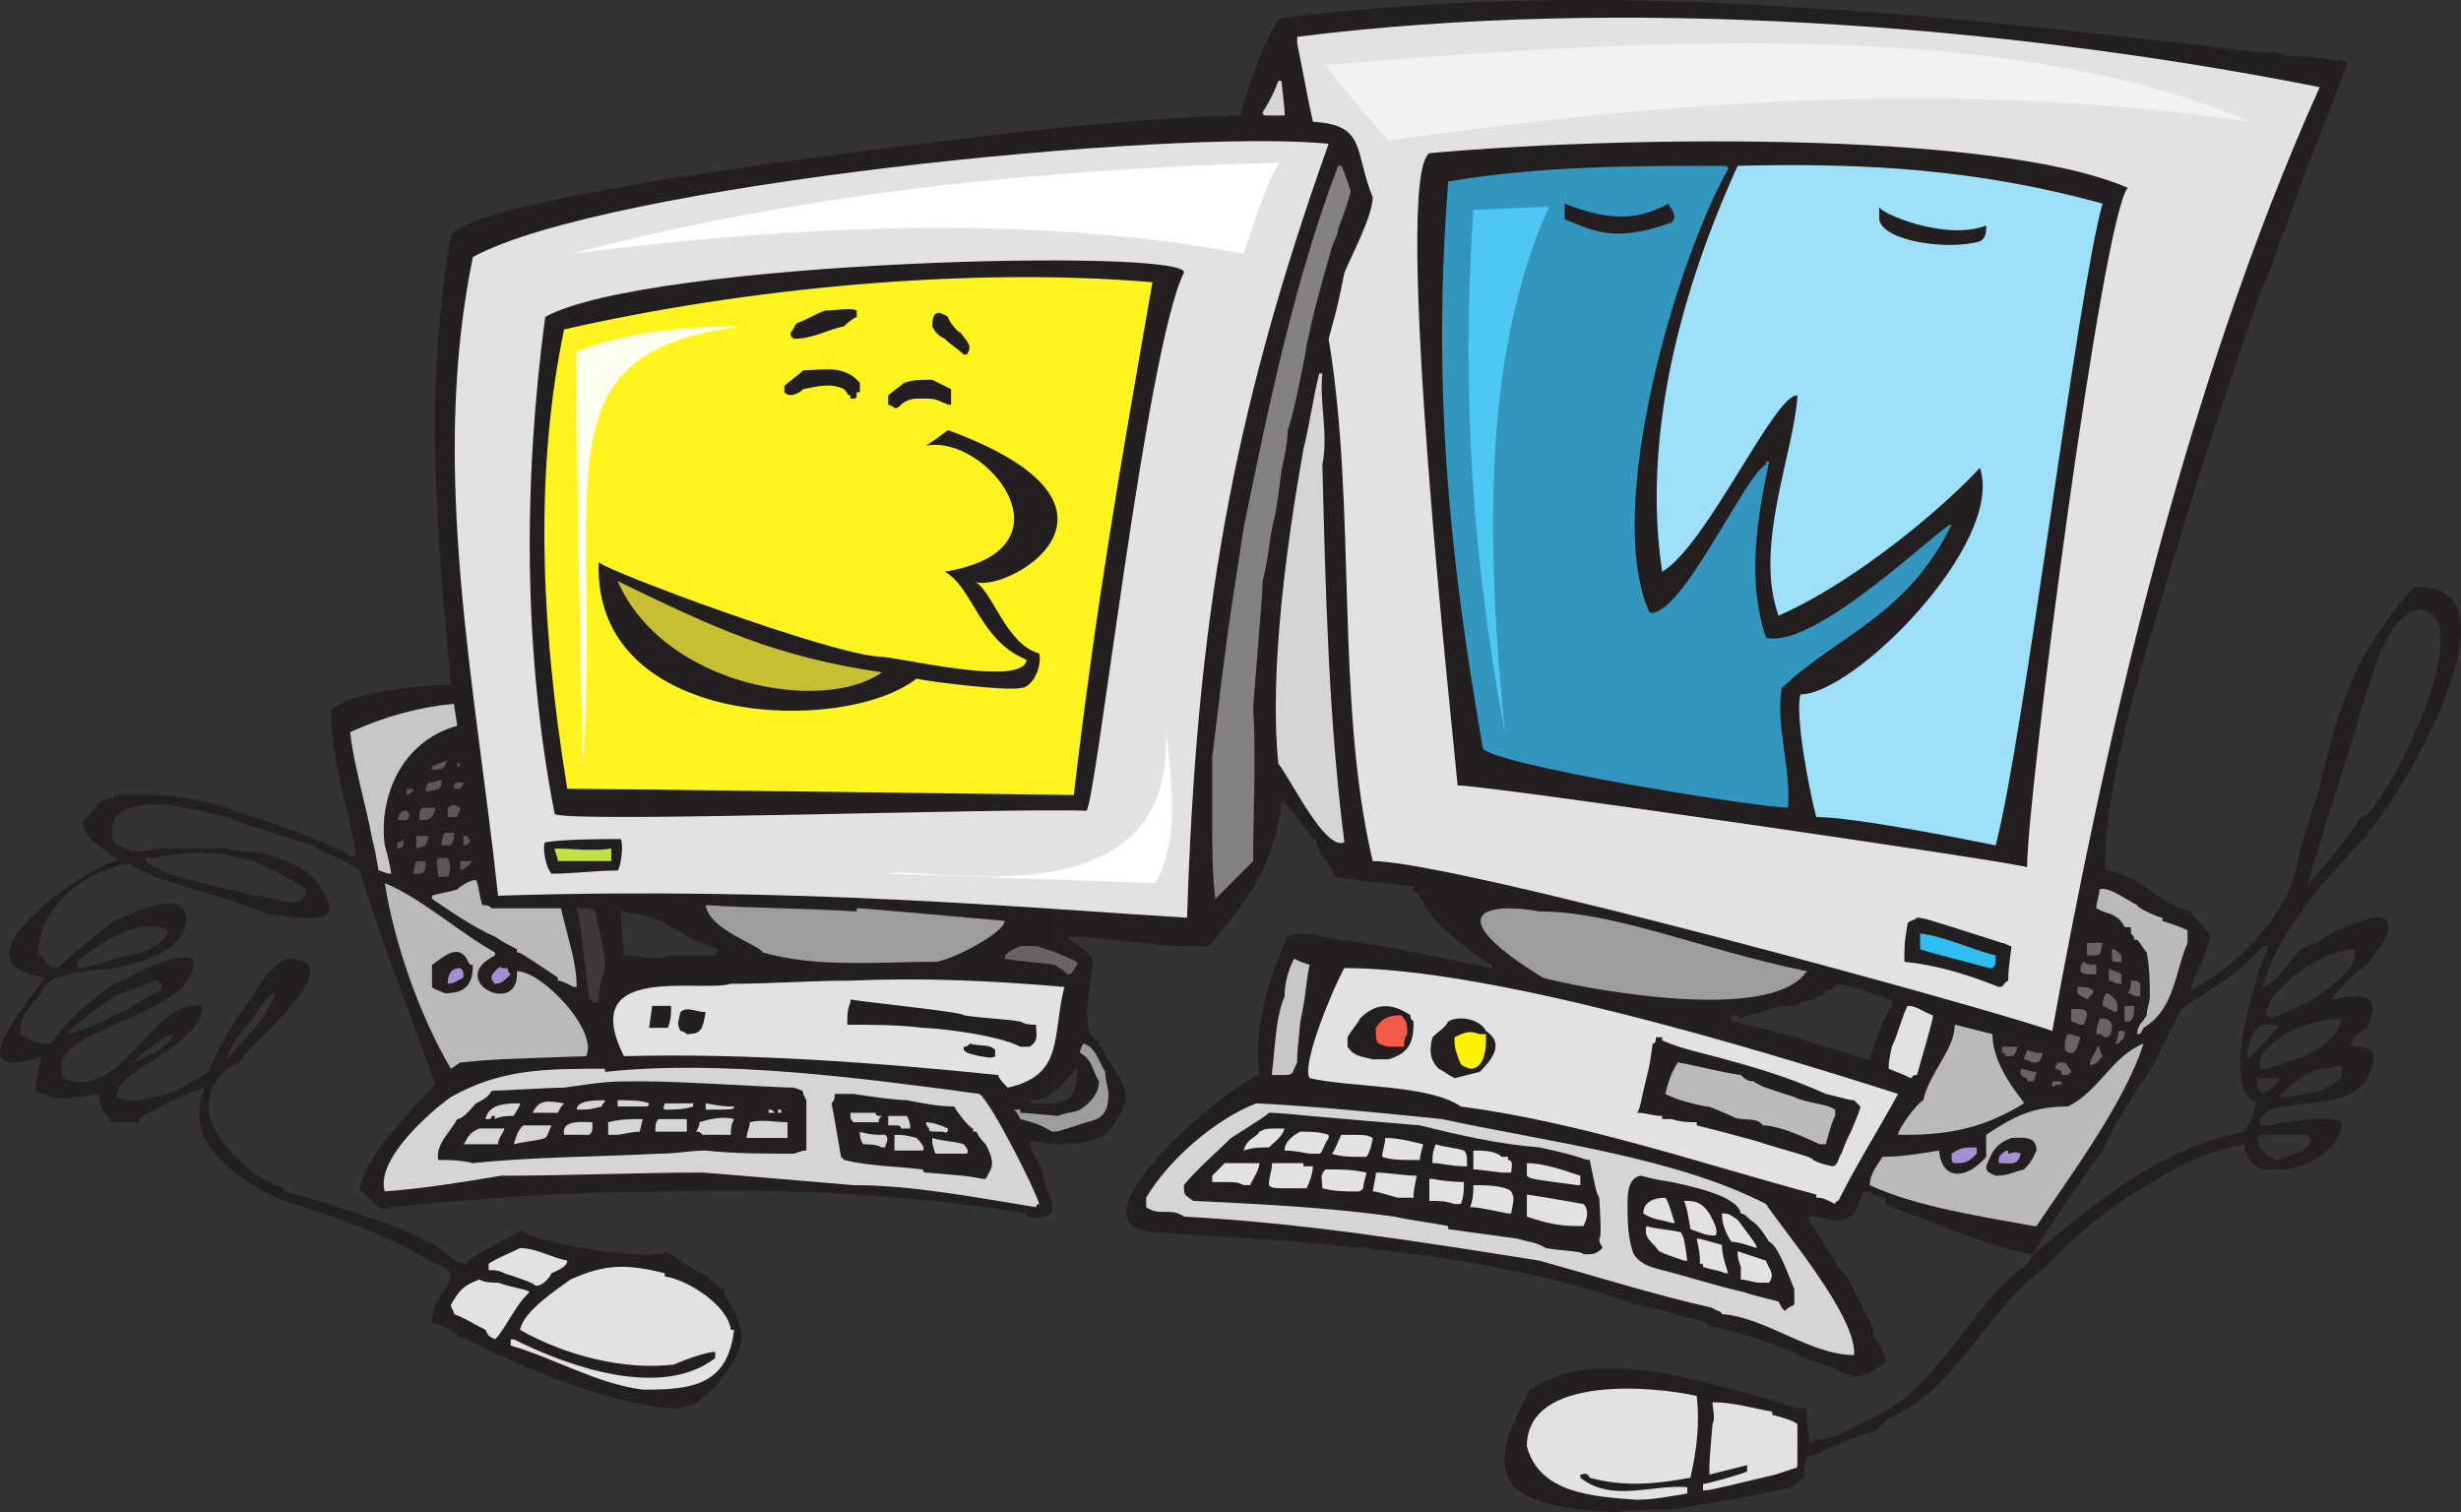 <svg xmlns="http://www.w3.org/2000/svg" width="586.662" height="360.527"><rect width="100%" height="100%" fill="#333333" stroke="none"/><path fill="#231f20" fill-rule="evenodd" d="M565.728 218.777v9c6-6.75 3.75-9.75 0-9m0-26.25v4.5c9-11.25 36-58.5 9.75-57-3.75 3.75-6.75 8.25-9.75 12.75v7.5c2.25-6.75 5.25-13.5 10.5-15 14.25 0-2.25 36.75-10.5 47.25m0-32.25v-7.5c-6.75 10.5-9.75 21.75-13.5 37.5-1.5 3-2.25 8.25-3.75 11.25-.75 4.5-1.5 8.25-3.75 12.75v9c5.25-9 13.5-18 19.5-24 0-.75.75-1.5 1.5-2.25v-4.5c-.75 1.5-2.25 2.25-3 2.25-.75 2.25-12 15.75-12.75 16.5 3.75-13.5 8.25-26.25 12-39 .75-3 2.25-7.5 3.75-12"/><path fill="#231f20" fill-rule="evenodd" d="M565.728 227.777v-9c-3.75.75-9.75 3-13.5 6-3.75.75-5.25 3-7.5 6v3.75c4.5-4.5 12-8.25 16.5-8.25 2.25 4.5-9.75 12.75-16.5 15v5.25c3.75-2.25 9.75-3.75 13.5-3.75-.75 5.25-7.5 9-13.5 10.5v6.75c2.25-2.25 6.75-5.25 9-5.25 1.5 0 3-.75 4.5-.75v3c-5.25 3.75-8.25 3.75-13.5 4.5v2.25c7.5-1.5 21 0 21-12.75-.75-1.5-3.75-1.5-5.25-1.5 0-2.25 1.5-3 3.75-4.5 3.75-8.25-.75-8.25-8.25-6.75.75-2.25 6.75-7.5 9-9 0-.75.75-.75.75-1.5m-21 48v3c6-.75 13.5-5.25 13.5-11.25-2.25-1.5-8.25-.75-13.5 0v3h5.25c3 2.25-2.25 4.5-5.25 5.25m0-262.5v41.25c6-17.25 12-31.5 15-39.75-5.25-.75-9.75-1.5-15-1.5m0 41.25v-41.25c-1.5-.75-3-.75-3.75-.75v52.5c1.5-3.75 2.25-7.5 3.75-10.5m0 168.75v-9c-1.5 2.25-2.25 3.75-3.75 6v10.5c.75-2.25 2.25-5.25 3.75-7.5m0 11.25v-3.75c-1.5 1.5-2.25 3-3.75 3.75v4.5c.75-1.5 2.25-3 3.75-4.5m0 12v-5.25c-1.5.75-3 1.5-3.75 1.5v1.5h2.25c0 .75-1.5 1.5-2.25 3v2.25c.75-.75 2.25-2.25 3.75-3m0 13.5v-6.75c-1.5.75-3 .75-3.75 1.5v2.25h2.25c0 .75-1.5 2.25-2.25 3v4.5c.75 0 2.25-.75 3.75-.75v-2.25h-1.5l1.5-1.5m0 10.5v-3c-1.5 0-3 .75-3.75.75v2.25h3.75m0 8.25v-3c-.75.75-1.5.75-2.25.75-.75-.75-1.5-.75-1.5-.75v3h3.75m-3.75-213.75v-52.5h-1.5v55.5c.75-.75.75-2.25 1.5-3m0 160.5v-5.25l-1.5 1.5v3.75h1.5m0 5.25v-5.25c-.75.75-.75 2.25-1.5 3v6c.75-1.5.75-2.25 1.5-3.75m0 8.25v-4.5c-.75 0-.75.75-1.5.75v9h1.5v-1.5c0-.75-.75-.75-.75-.75 0-.75 0-1.5.75-3m0 10.5v-2.25l-1.5 1.5v2.25l1.5-1.5m0 7.5v-2.25h-1.5v2.25h1.5m0 7.5v-4.5c-.75 0-.75 0-1.5.75v5.25l1.5-1.5m0 6v-2.25h-1.5v2.25h1.5m0 8.25v-3l-1.5-1.5v4.5h1.5m-1.5-210.75v-55.5c-9-.75-18-2.25-26.25-3v140.25c7.5-26.25 17.25-56.25 26.25-81.75m0 157.5v-3.75c-4.5 6-11.25 11.25-17.25 14.25.75-4.5 4.5-8.25 4.5-13.5 0 0-4.5-4.5-4.5-5.25-3-.75-6-2.25-9-4.5v41.25l6.75-13.5c5.25-3.75 11.25-6.75 15.75-11.25l3.75-3.75"/><path fill="#231f20" fill-rule="evenodd" d="M539.478 234.527v-6c-3 9-9.75 30.75-1.5 34.5-.75 2.25-1.5 4.5-3 6.75-7.5 1.5-15 4.5-21.75 8.25v3.75a60.94 60.94 0 0 1 21.75-9c0 3 2.25 5.25 4.5 6v-4.5c-.75 0-.75-1.5-1.5-3 .75-.75 1.5-.75 1.5-.75v-2.25h-.75c0-.75 0-2.25.75-2.25v-5.25c-1.5-.75-1.5-3-1.5-3.75h1.5v-2.25h-.75c0-1.5 0-3 .75-3.75v-2.25l-3.75 3.75c0-3 .75-6 3-8.25h.75v-9.75m-26.25-84.75V9.527c-27-3-54-6-81-7.5v236.25c.75-.75 1.5-.75 3-1.5v-.75h1.5c.75-2.25 3.75-.75 5.25-.75 8.25 3 8.25 3 9 3v1.5c-2.25 3.75-2.25 3.75-5.25 12.75h-.75c-6.75-2.25-9.75-3-12.75-3.75v41.25h.75c4.5.75 5.25 2.25 9-.75.75-1.5 1.5-3 2.25-5.25h1.5c.75.75 2.25 1.5 3.75 1.5v1.5c1.5.75 3.75 1.5 5.25 2.25 9 3 20.25 8.25 30 9.75-.75 1.5-1.5 2.25-2.25 3-8.25 5.25-17.25 21-25.5 28.5-4.5 5.25-11.25 7.5-16.5 10.5-3 1.5-5.25 2.25-8.25 2.25v3.75c4.5-2.25 9.75-4.5 15-6l3-3c15.75-6 24-27 37.5-36 6.75-7.5 15.75-15 25.5-20.25v-3.75c-10.5 6-19.5 13.5-28.5 21 0-1.5 14.25-21.75 16.5-24.75 3-6.75 7.5-13.5 12-20.25v-41.25c-3.75-3-8.25-5.25-11.25-5.25-.75-12 3.75-33 11.25-57.75"/><path fill="#231f20" fill-rule="evenodd" d="M432.228 292.277v32.25c2.25.75 5.25 1.5 7.5 3 .75 0 .75 0 1.5.75 3 0 6-1.5 8.25-3.75 0-1.5-1.5-3.75-2.25-5.25-.75-.75-.75-2.25-.75-3-3-4.5-4.5-10.5-8.25-14.25-3.75-6-5.25-8.25-6-9.75m0-54V2.027c-42-3-84-3-126.75 2.25-3 1.5-9 19.5-9.75 23.25-4.5 0-22.5.75-44.25 3v229.5c3-2.25 4.5-5.25 5.25-5.25 0 6.75-1.5 7.5-5.25 8.25v9.75c3.75 0 7.5 0 12-2.25 9.75-11.25 2.25-12.75-.75-21h-.75v-1.5c-5.25-.75-1.5-15-1.5-18.75-.75-3-5.25-4.5-6-6 9.75 0 23.25 3 33.75 2.25 9-10.5 15.75-19.5 17.25-34.5h.75v.75h.75c0 .75.75.75.75 1.5h.75c0 .75 0 .75 4.5 6.75h.75c0 3 3.75 6 4.5 9 9.75 1.5 12.75 1.5 18.75 2.25v1.5h.75l1.5 2.25c.75 3.75 12 12.75 16.5 15v.75c-12-2.25-24-5.25-36.75-6.75-3-.75-9-2.25-12-.75-4.5 9.75-8.25 21.75-6.75 33-5.25.75-47.25 35.25-25.5 37.5 37.5 2.25 79.5 4.5 115.5 17.25 3.75.75 7.5 1.5 11.25 3 1.5 0 5.25.75 6 2.25 6 .75 12 3 18 5.25 2.25.75 4.5 2.25 6.75 3v-32.25c-.75-.75-.75-1.5-1.5-2.25h1.5v-41.25c-1.5-.75-3.75-1.5-6.75-2.25 0 0-11.25-3-12.75-3v-1.5c.75 0 1.5 0 2.25.75.75-.75 6-1.5 6.75-2.25 2.25-.75 3.75-.75 6-.75 1.5-.75 3-1.5 4.5-1.5m0 108.75v-3.75c0 .75-.75.75-.75.75-.75-4.5-.75-6-.75-6v-2.25h-2.25c-9-3-18-5.25-27-7.5-12.75-2.25-24.75-4.5-36.75 3-12 21.75-6.75 27.75 20.25 29.25 4.5-.75 9.75-.75 14.25-.75 9-1.5 18.75-3 27.75-5.25 2.25-1.5 2.25-1.5 3-2.25 0-3 .75-3.75.75-5.25h1.5"/><path fill="#231f20" fill-rule="evenodd" d="M251.478 260.027v-229.5c-27.75 3-63 7.5-91.5 12v178.5c3 1.5 6 3.75 11.25 5.25 0 .75-.75.75-.75 1.5h-10.5v56.25c28.5-.75 57 .75 84.75 5.25v.75c10.5 1.5 4.5-5.25 3.75-10.5-.75-3-3-5.25-3-7.5 2.25 0 3.75.75 6 .75v-9.75h-6v-.75c2.25 0 4.5-.75 6-2.25m-91.5 39v36.75h1.5c5.25-.75 5.25-2.25 9-5.25 7.5-9 8.25-12.75 2.25-21.75v-1.5c-1.5 0-3-2.25-3.75-2.25v-.75c-1.5 0-6.75-3.75-9-5.25m0-78v-178.5c-27 4.5-48.75 9-52.5 13.5-6.75 38.25-3 72.75 0 107.25-6 0-24 1.5-28.5 6 0 12 3.75 22.5 6 34.5-1.5.75-2.25 0-3-.75-3-1.5-12-5.25-21.75-8.25v2.25c7.5 2.25 13.5 4.5 15 4.5v.75c3.75 1.5 7.5 3 10.5 5.25 5.25 17.25 12 33.75 18 51-6 6.75-17.25 17.25-18 25.5.75 0 1.5.75 1.5.75s0 .75.75.75c1.5 1.5 3 3.75 5.25 2.25 21.75-2.25 44.25-3.75 66.75-3.75v-56.25c-3 .75-3.75.75-3.75.75-6-.75-6-.75-7.5-.75-.75-9-.75-9-.75-10.5 5.25.75 9 1.5 12 3.75"/><path fill="#231f20" fill-rule="evenodd" d="M159.978 335.777v-36.75c-.75 0-.75 0-.75-.75-4.5 3-36.75-3-34.5-5.25-.75.75-13.5 6.75-13.5 8.25-3.75 0-6.75-5.25-9.75-5.25-1.5-2.25-27-10.5-33.75-12v-.75c-2.25-.75-5.25-2.25-7.5-3.75v3c3.75 2.25 7.5 3.75 7.5 3.75 9.75 3 25.5 8.25 34.5 14.25 11.25 3.75.75 6 .75 15 2.25 0 5.25 2.25 6 2.25v.75c3 .75 5.25 2.25 8.25 3.75 13.5 6 27.75 12 42.75 13.5m-99.75-90v3.75c6.75-6.75 21.75-21 8.25-21-3 1.5-6 4.5-8.25 9v5.25c2.25-3.75 4.5-6 5.25-6 0 1.5-2.25 5.25-5.25 9m0-32.25v3c2.25.75 3.75 1.5 3.75 1.5 3 0 18.75 3.75 13.5-4.5-2.25-6-9-9-17.25-10.5v2.25c3.75 1.5 8.25 3.75 12.75 6.75 0 3-2.25 3-4.5 3-3-.75-6-1.5-8.25-1.5m0-16.5v-2.25c-2.25-.75-4.5-1.5-6-2.25v2.25c1.5.75 3.75 1.5 6 2.25m0 8.25v-2.25c-2.25 0-4.5 0-6-.75v1.5c1.5.75 3.75.75 6 1.5m0 11.25v-3c-2.25-.75-4.5-1.5-6-1.5v2.25c2.25.75 3.75 1.5 6 2.25m0 26.25v-5.25c-2.25 3-4.5 6-6 9v5.25c0-1.5 3-5.25 6-9m0 6.75v-3.75c-3 3-5.25 6-6 6.75v2.25c.75 0 1.5-1.5 3-1.5 0-.75 1.5-2.25 3-3.75m0 33v-3c-2.25-2.25-4.5-3.75-6-6v4.5c1.5 1.5 3.75 3 6 4.5m-6-87.75v-2.25c-6-1.5-12-3-17.25-3v2.25c4.5 0 11.25 1.5 17.25 3m0 9v-1.5h-17.25v2.25c6-1.5 12-1.5 17.25-.75m0 10.5v-2.25c-5.25-1.5-10.5-2.25-15.75-4.5 0 0-.75-.75-1.5-.75v2.25c4.5 1.5 11.25 3.75 17.25 5.25m0 37.5v-5.25c-2.25 3.75-3.75 6.75-4.5 9-3.75 2.25-8.25 5.25-12.75 6v3c3.75-2.25 9-4.5 12-5.25-3.75 7.5 0 14.25 5.25 18.75v-4.5c-5.25-6-6.75-12.75 0-18.75v-3m-17.25-.75v1.5c5.25-3.75 11.25-7.5 11.25-12.75-4.5-.75-8.25 2.25-11.25 5.25v3.75c2.25-1.5 3.75-2.25 4.5-2.25 0 .75-2.25 3-4.5 4.5m0-14.25v3c5.25-3 9.75-6 9-11.25-2.25-.75-5.25 0-9 1.5v3.75c.75 0 .75 0 1.5.75v1.5c-.75 0-.75.75-1.5.75m0-11.25v2.25c3.75-1.5 7.5-4.5 7.5-9-.75-3.75-3.75-3.75-7.5-3v5.25c.75 0 2.25 0 3 .75 0 1.5-1.5 3-3 3.75m0-33.75v-2.25h-9.75v6c1.5-3 5.25-3.75 9.75-3.75m0 12.75v-2.25c-2.25.75-4.5.75-5.25.75-2.25-.75-3-1.5-4.5-2.25v3.75h.75c0 .75 0 .75-.75.75v1.5c1.5-.75 2.25-.75 3.75-.75.75.75 3 1.5 6 3v-2.25c-1.5-.75-2.25-1.5-2.25-1.5v-.75h2.25m0 16.5v-5.25c-3 .75-6 2.25-9.75 3.75v3.75c3-1.5 6-3 9.75-2.25m0 6.75v-2.25c-2.25 1.5-6 2.25-9.75 3v2.25c3.75-.75 6.75-1.5 9.75-3m0 6v-3.75c-3 .75-6 3-9.75 4.5v3c3.75-1.5 7.5-3 9.75-3.75m0 6v-3c-3 1.5-6 3.75-9.75 5.25v2.25c3.75-1.5 6.75-3 9.75-4.5m0 9v-3.75c-3 3-6 6.75-9.75 9.75v12.75h6v-.75c.75-.75 2.25-1.5 3.75-2.25v-3c-3 .75-6 1.5-9 0-.75-3 3.75-6 9-9v-1.5c-2.25.75-4.5 2.25-5.25 2.25.75-.75 3-3 5.25-4.5m-9.75-53.25v-5.25c-2.25 0-3.75.75-4.5 2.25-2.25 2.25-2.25 3-3 3 0 5.25 6 6.75 7.5 9v-3.75c-.75-2.25-.75-3.75 0-5.25m0 11.25v-1.5c-9 3-39.75 24.75-16.5 27.75-2.25 3.75-22.5 26.25-.75 18.75-.75 3-1.5 5.25-1.5 8.25 6 3 9 1.5 15 .75 0 3.75 3 6 3 6.75h.75v-12.75c-3 2.25-6.75 4.5-12 2.25-3-6 3.75-9 12-12.75v-2.25c-3.75 2.25-8.25 3.75-11.25 4.5.75-1.5 6-5.25 11.25-9v-3c-6.75 4.5-12.75 10.5-15 14.25-4.5 0-4.5-.75-7.5-2.25 0-6 3.75-6.75 5.25-10.5s9.75-4.5 17.25-5.25v-2.25c-3.75 1.5-7.5 2.25-9 2.25v-1.5c3-2.25 6-4.5 9-6v-3.75c-6 4.5-12 9.75-13.5 11.25-3 0-2.25-2.25-4.5-3-.75-9.75 9-18.75 18-21"/><path fill="#e3e2e2" fill-rule="evenodd" d="M390.228 357.527c-10.5-.75-23.25-1.5-26.25-12.75 0-17.25 30.75-14.25 40.5-12 .75 6.75 0 12.75-1.5 19.5-8.25 1.5-15.75 2.25-24 0-.75-1.5-1.5-.75-2.25-.75v.75c7.5 6 17.25 1.5 25.5 2.25v1.5c-4.5.75-8.25 1.5-12 1.5m15.75-2.25v-1.5c.75 0 9-2.25 10.5-3v-1.5l-9 2.25c0-3 0-3 .75-12 .75-1.5 0-3.75 0-5.25 5.25 0 9.75 1.5 14.25 2.25v.75c3 .75 5.25 1.5 6 2.25v7.5c0 3 0 3-.75 3l-4.5 1.5c-15.75 3.75-15.75 3.75-17.25 3.75m-252.75-24c-11.25-1.5-21-7.5-31.5-10.5v-1.5h.75c13.5 6.75 35.25 14.25 48 4.5v-1.5c-2.25 0-8.25 2.25-9.75 3-12 1.5-26.25-2.25-36.75-8.25.75-4.5 9-9.75 12-12 8.25-3.75 13.5-3.75 22.5-1.5v.75c5.25.75 15 6.75 15.75 12.75h.75c-1.5 13.5-10.5 14.25-21.75 14.25"/><path fill="#d6d5d5" fill-rule="evenodd" d="M273.228 287.777v-2.25c5.25-9 16.5-18.75 26.25-22.5 15 .75 29.25 2.25 44.25 3.75 24 5.25 55.5 9 77.25 20.25 4.5 6.75 21.75 27 21 36-10.5 0-21-9-31.5-9.75 0-.75-1.5-.75-2.25-1.5-13.5-3-27.75-7.5-41.25-11.25-28.5-4.5-56.25-9-84.75-10.5-3-2.25-6 0-9-2.25"/><path fill="#e3e2e2" fill-rule="evenodd" d="M117.978 319.277c-1.5-.75-1.5-.75-2.25-2.25-3-1.5-5.25-3-7.5-3.75 0-.75-.75-1.5-.75-2.25 2.25-3.75 3-4.5 6.75-6 1.5.75 3 .75 4.5.75 4.5 1.5 6.75 1.5 7.5 2.25l-.75.75c-2.25 2.25-4.5 6.75-6.75 9.75l-.75.75"/><path fill="#231f20" fill-rule="evenodd" d="M425.478 312.527c-.75-.75-.75-.75-1.5-2.25-6-1.5-6-1.5-8.25-2.25-6.75-1.5-13.5-3.75-19.5-5.25-3-.75-5.25-1.5-6.75-3.75-1.5-3.75-1.5-8.25-1.5-12 0-2.25 0-6 3-6.75.75 0 2.25.75 7.5 1.5 3 .75 15.75 3 16.5 7.5.75 0 1.5.75 2.25 1.5 2.25 1.5 3 3 4.5 5.25 2.25.75 5.25 9.75 6 11.25v3.75c-1.5.75-1.5.75-2.25 1.5"/><path fill="#e3e2e2" fill-rule="evenodd" d="M127.728 306.527c-.75-.75-3-1.5-7.5-3-1.5-.75-2.25-.75-3.75-.75v-1.5c2.25-1.5 4.5-2.25 7.5-3.75 3.75 0 7.5 2.25 11.25 3 0 1.5-2.25 2.25-3.75 3-.75 1.5-2.25 3-3.75 3m291.75-.75c-1.5 0-3-.75-4.5-.75v-3c-.75-2.25-.75-2.25-.75-3.75l6.75 2.25c.75 2.25 2.25 3 .75 5.25h-2.25m-8.25-2.25c-1.5-.75-3-.75-5.25-1.5 0-.75 0-.75-.75-.75 0-2.25 0-2.25-.75-6 .75 0 .75 0 6 1.5 0 2.25.75 4.5 1.5 6.75h-.75m-9.75-3c-2.25-.75-4.5-1.5-6-2.25-1.5-2.25-3.75-3-3-6 2.25.75 5.25.75 8.25 1.5.75 1.5.75 1.5 1.5 6.75h-.75"/><path fill="#231f20" fill-rule="evenodd" d="M377.478 299.027c0-.75-4.5-.75-9-1.5-2.25-1.5-4.5-1.5-6.75-2.25-5.25-.75-11.25-1.5-16.5-2.25v-.75c-3.75-.75-9.75-1.5-12.75-2.25-16.5-2.25-32.25-3-48-3.75-2.25-1.5-2.25-1.5-2.25-3.75 3-3.75 8.25-8.25 11.25-11.25 8.25-5.25 8.25-5.25 9-6 .75 0 2.25 0 9.75.75 8.25.75 17.25 1.5 26.25 2.25 9 2.25 18.75 4.5 28.5 5.25 10.5 2.25 10.5 3 12 3 1.5 7.5 1.5 7.5 2.25 9 0 .75.75 9.75 0 9.75 0 1.5.75 1.5.75 2.25-1.5 1.5-2.25 1.5-4.5 1.5"/><path fill="#e3e2e2" fill-rule="evenodd" d="M418.728 297.527c-2.25-.75-4.5-1.5-6-1.5-1.5-2.25-2.25-4.5-2.25-6.75 1.5 0 1.5 0 3.75 1.5 4.5 6 4.5 6 4.5 6.75m-10.5-3c-1.5 0-3-.75-5.25-1.5-.75-4.5-.75-4.5-1.5-6.75h.75c2.25 0 3.75.75 5.25 3 .75 1.5 2.25 3.75 1.5 5.25h-.75m-32.25-2.25c-4.5 0-7.5-.75-12-2.25v-5.25c5.25.75 9 1.5 13.5 2.25 1.5 1.5.75 3.75 0 5.25h-1.5"/><path fill="#bbbaba" fill-rule="evenodd" d="M484.728 292.277c-12-2.25-27.75-4.5-39-9.75 0-3 2.25-5.25 3-6.75 4.5 0 9-.75 13.5-1.5.75 7.5 6.75 6.75 11.25 1.5v-5.25c6.75-4.5 11.25-6.75 19.5-6.75 7.5-3.75 10.5-12 18-15-4.5 14.25-18 32.25-25.5 43.5h-.75"/><path fill="#e3e2e2" fill-rule="evenodd" d="M398.478 291.527c-2.25-.75-4.5-.75-6.75-2.25 0-3 3-3.75 5.25-3.75.75.75 1.5 3.75 2.25 6h-.75m-39-2.25c-7.5-1.5-7.5-1.5-9-1.5.75-2.25.75-3.75.75-5.25 2.25 0 7.5 0 9 1.5.75 1.5.75 1.5 0 5.25h-.75"/><path fill="#d6d5d5" fill-rule="evenodd" d="M246.978 287.777c-14.25-2.25-29.25-5.25-43.5-5.25-18-1.5-35.25-3-36-3-15.75 0-31.5.75-48 .75-9 1.5-18 3-27.75 3.75-2.25-7.5 10.5-18.75 15.75-22.5 12-6.75 22.5-6.75 36.75-6.75v.75c27.75-3 61.5 1.5 89.25 5.25 3 2.25 13.5 23.25 14.25 26.25-.75 0-.75.75-.75.75"/><path fill="#e3e2e2" fill-rule="evenodd" d="M346.728 287.027c-2.25-.75-3.75-.75-6-.75v-5.25h.75c3.75.75 6.75.75 7.5.75 0 1.5 0 3.75-.75 5.25h-1.5m90.75 0c-3-1.5-3-1.5-4.5-1.5v-.75c-27.75-7.5-56.25-17.25-84.75-21-7.5-5.25-26.25-4.5-36-6.75-2.25-3 6-22.5 8.25-26.25 34.5 0 96.75 18.75 132 30-4.5 8.25-9.75 16.5-14.25 25.5 0 0-.75 0-.75.75m-104.25-1.5c-5.25-1.5-5.25-1.5-6-1.5.75-3.75.75-3.75.75-4.5 3 0 6.75.75 9.75.75-.75 3.75-.75 3.75-.75 5.25h-3.75m-9.75-1.5c-3 0-5.25 0-8.25-.75 0-2.25-.75-3 .75-4.5 4.5 0 6 0 9.75.75 0 .75-.75 2.25-.75 3.75-.75.75-.75.75-1.5.75m-15-.75c-5.25 0-5.25 0-6-.75 0-2.25.75-3 .75-5.25h7.5v.75h2.25c0 1.5-.75 3.75-1.5 5.25h-3m67.5-.75c-11.25-1.5-11.25-1.5-12-2.25v-3c3.75 0 8.25 1.5 12.75 3v2.25h-.75m-79.5 0c-1.5-.75-1.5-.75-7.5-.75v-1.5l3-3h8.25c0 1.5-1.5 3.75-2.25 5.25h-1.5"/><path fill="#231f20" fill-rule="evenodd" d="M234.228 281.027c-3.75-.75-4.5-.75-13.5-1.5-.75 0-.75-.75-.75-.75-6-.75-12.75-.75-18.75-2.25l-.75-.75c-.75-4.5-1.5-9-2.25-12.75.75-.75.75-1.5.75-2.25h4.5c4.5.75 10.5 1.5 12.75 1.5 3.75.75 7.5 1.5 11.25 1.5.75 1.5 3.75 5.25 4.5 5.25v.75h.75c.75 1.5 1.5 2.25 2.25 3 .75 1.5 1.5 3 1.5 4.5s-.75 2.25-1.5 3.75h-.75m241.5-.75c-1.5-.75-2.25-.75-2.25-2.25 1.5-3.75 2.25-5.25 6-6.75 2.25 0 6-.75 6 3-1.5 3-1.5 3-3 4.5-3 .75-3.75 1.5-6.75 1.5"/><path fill="#e3e2e2" fill-rule="evenodd" d="M357.978 279.527c-6-.75-6-.75-6.75-.75v-4.5c2.25 0 5.25 0 6.75 1.5h1.5v.75c1.5 0 .75 2.25.75 3h-2.25m-9-1.5c-3 0-5.25-.75-7.5-.75 0-2.25 0-2.25.75-4.5 2.25.75 4.5.75 6.75 1.5.75.75.75 1.5.75 3.75h-.75"/><path fill="#231f20" fill-rule="evenodd" d="M436.728 278.027c-3-.75-3-.75-4.5-1.5 0-.75-6.75-2.25-13.5-4.5-8.25-2.25-8.25-2.25-14.25-3.75v-.75c-1.5 0-3.75 0-6-.75h-2.25v-.75c-2.25 0-3.75-.75-6-.75.75-.75.75-2.25 2.25-8.25.75-3 .75-3 1.5-8.25.75 0 .75-.75.75-1.5h1.5v.75c5.25 2.25 9.75 3 15 4.5 8.25 2.25 15.75 4.5 24 8.25 6 1.5 6 1.5 6.75 1.5l1.5 1.5c0 .75-.75 2.25-2.25 6-.75 1.5-1.5 3-2.25 5.25-.75.75-.75 3-2.25 3"/><path fill="#a092d1" fill-rule="evenodd" d="M476.478 277.277c0-1.5 0-1.5.75-2.25 0 0 .75-.75 1.5-.75v.75c.75 0 1.5-.75 3 0-.75 3-2.25 2.25-5.25 2.25m-9.75 0c-1.5 0-1.5 0-1.5-2.25 2.25-1.5 3-1.5 6-1.5v1.5c-1.5 1.5-2.25 2.25-4.5 2.25"/><path fill="#231f20" fill-rule="evenodd" d="M112.728 277.277c-3-.75-6-.75-8.25-.75-.75-3.75 3-6.75 4.5-9.75 1.5 0 3.75-3 4.5-3.75 1.5-.75 3-1.5 3.75-3 2.25 0 14.25-.75 17.25-.75 10.5-1.5 10.5-1.5 18.75-1.5 9.75 0 31.5 1.5 36 1.5 2.25.75 2.25.75 2.25 1.5l.75 1.5v12c-.75 0-.75 0-3 .75-6.75 0-14.25 0-21-.75-3.75 0-6.75.75-11.25.75-14.25.75-30 .75-44.25 2.25"/><path fill="#e3e2e2" fill-rule="evenodd" d="M336.228 276.527c-2.25 0-4.5 0-6.75-.75 0-1.5.75-3 .75-4.5 3 0 6 .75 9 1.5 0 .75-.75 2.25-.75 3.75h-2.25m-12-.75c-2.25 0-4.5 0-6.75-.75.75-.75 1.5-3 2.25-4.5 6 0 6 0 7.5.75 0 .75-.75 3.75-1.5 4.5h-1.5m-12-.75c-4.5-.75-4.5-.75-6-.75 0-2.25 2.25-3.75 3.75-4.5 2.25 0 4.5 0 6.75.75v.75c-1.5 2.25-1.5 3.75-2.25 3.75h-2.25"/><path fill="#d6d5d5" fill-rule="evenodd" d="M222.978 275.027c-.75-2.25-.75-2.25-.75-3.75 2.25.75 5.25.75 7.5 1.5 0 0 1.5 1.5.75 2.25h-7.5m-5.25-.75h-4.5v-3.75c2.25 0 2.25 0 5.25.75.75.75 2.25 2.25 1.5 3h-2.25"/><path fill="#e3e2e2" fill-rule="evenodd" d="M296.478 274.277c.75-3 3-3 3.75-4.5 1.5-.75 1.5-.75 6-.75-.75 2.25-2.25 3-3.75 4.5-2.25 0-3.75 0-6 .75"/><path fill="#d6d5d5" fill-rule="evenodd" d="M210.228 273.527c-1.5-.75-3-.75-4.5-.75-.75-1.5-.75-1.5-.75-3 2.25.75 3.75.75 6 .75.75.75.75.75 0 3h-.75m-99.75-.75c.75-.75.75-1.5 1.5-2.25s.75-.75 2.25-1.5h6c0 .75-1.5 2.25-1.5 3.75h-8.25"/><path fill="#bbbaba" fill-rule="evenodd" d="M433.728 272.777c-3-1.5-9.75-4.5-13.5-4.5-1.5-2.25-5.25-.75-7.5-2.25-5.25-2.25-5.25-2.25-6-2.25-3.75-.75-6.75-1.5-9.75-3 .75-3 1.5-5.25 3-7.5 4.5.75 9.75 2.25 15 3 .75.75 1.5 1.5 3 1.5 2.25 1.5 3 1.5 9.75 3.75 3 1.5 7.5 1.5 9.75 3v1.5c-.75 1.5-.75 1.5-2.25 6.75h-1.5"/><path fill="#d6d5d5" fill-rule="evenodd" d="M122.478 272.777c.75-2.25.75-3 2.25-4.5h6.75c-.75 1.5-.75 2.25-1.5 3-2.25.75-4.5.75-7.5 1.5m61.5-1.5h-6c0-1.5.75-2.25.75-3.75 3-.75 6 0 9 0v3.75h-3.75m-49.5-.75c-.75-3.75 4.5-3 6.75-3 0 2.25 0 2.25-.75 3h-6"/><path fill="#bbbaba" fill-rule="evenodd" d="M453.978 270.527h-1.5c0-1.5 4.5-7.5 6-8.25 1.5-6.75 7.5-12 7.5-18l9 2.25c0 8.25 7.5 15.75 7.5 16.5-9.75 6-18 7.5-28.5 7.5"/><path fill="#d6d5d5" fill-rule="evenodd" d="M146.478 270.527h-1.5v-3c3-.75 5.25-.75 8.25-.75l-.75 3c-2.25 0-3.75.75-6 .75m21 0c-.75-.75-.75-.75-1.5-.75.75-1.5.75-1.5.75-2.25 2.25-.75 6-1.5 8.25-.75-.75 1.5-.75 2.25-.75 3.75h-6.75m-5.25-.75h-6c0-1.5 0-2.25.75-3h6.75v3h-1.5m62.25 0c-3 0-3 0-3-.75-.75-.75-.75-1.5-.75-1.5 1.5 0 3.75.75 5.25 1.5 0 1.5-.75.75-1.5.75"/><path fill="#9e9d9d" fill-rule="evenodd" d="M250.728 269.777c-2.25-1.5-4.5-2.25-7.5-3-.75-1.5-.75-1.5-1.5-2.25h1.5v.75c.75 0 .75 0 9 .75 1.5-.75 3.75-.75 5.25-1.5 2.25-1.5 4.5-3.75 4.5-6.75-1.5-2.25-1.5-5.25-4.5-6.75 0-.75 0-.75.75-2.25 3 .75 3.75 4.5 5.25 6.75 0 2.25.75 3.75.75 5.25 0 4.5-1.5 6-5.25 6.75-6.75 2.25-6.75 2.25-8.25 2.25"/><path fill="#d6d5d5" fill-rule="evenodd" d="M214.728 269.027c0-.75 0-.75-3-.75v-2.25h4.5c.75 1.5.75 2.25.75 3h-2.25m-11.25-1.5c-.75-.75-.75-.75-.75-2.25h6c0 .75.75.75.75.75h.75c-.75.75-.75.75-.75 1.5h-6m-87.75-.75c.75-3.75 5.25-3.75 8.25-3.75 0 .75-.75 1.5-1.5 3-1.5 0-3 0-4.5.75v-.75h-.75s0 .75-.75.75h-.75m11.25-1.5c1.5-3 3-3 7.5-2.25-.75.75-.75.75-1.5 2.25h-6m58.5 0v-.75h.75v.75h-.75m-2.25 0v-.75c.75 0 .75 0 1.5.75h-1.5m-45.75-.75c0-2.25 4.5-2.25 6.75-2.25 0 .75-.75.75-.75 1.5-3 .75-3 .75-6 .75m21 0c-.75-.75 0-.75 0-1.5h6.75v.75c-2.25.75-4.5.75-6.75.75m9.75 0v-1.5c4.5.75 4.5.75 6.75.75 0 .75 0 .75-6.75.75m-18-.75h-3v-1.5c2.25 0 6 0 7.5.75 0 0 0 .75-.75.75h-3.75"/><path fill="#e3e2e2" fill-rule="evenodd" d="M240.228 259.277c-.75-.75-2.25-2.25-2.25-3-29.25-3-60-5.25-89.25-4.5-11.25-22.5 18-15 25.5-17.25 9.75 0 18.75-.75 28.5-.75v.75-.75c17.25-.75 33.75 0 51 1.5-3 12 0 21-13.5 24"/><path fill="#676465" fill-rule="evenodd" d="M489.228 259.277v-1.5h2.25v.75c-.75 0-1.5 0-2.25.75m-6-1.5v-.75c-.75 0-1.5-.75-1.5-.75v-1.5c3 .75 3 .75 3.75.75-.75 2.25 0 2.25-2.25 2.25"/><path fill="#231f20" fill-rule="evenodd" d="M346.728 257.027c-1.5-.75-2.25-1.5-3.75-2.25-2.25-2.25-2.25-4.5-1.5-7.5 1.5-1.5 3-2.25 3.75-3.75 2.25-1.5 7.5-.75 9 2.25 4.5 3 1.5 6.75-1.5 9.75l-6 1.5"/><path fill="#e3e2e2" fill-rule="evenodd" d="M455.478 257.027c-1.5-.75-1.5-.75-5.25-2.25 0-1.5 0-1.5.75-5.25 1.5-3 2.25-6.75 3.75-9.75 2.25 0 3.75 1.5 6 2.25v.75c-.75 3-2.25 8.25-3.75 13.5-.75 0-.75 0-1.5.75"/><path fill="#c8c7c8" fill-rule="evenodd" d="M305.478 256.277h-2.25v-.75c.75-5.25.75-12.75 3-18 0-3 .75-6 2.25-9 1.5.75 1.5.75 3.75 1.5-.75 2.25-.75 6.75-2.25 13.5-.75 7.5-.75 7.5-.75 9.75-1.5 3-.75 3-3.75 3"/><path fill="#676465" fill-rule="evenodd" d="M492.228 256.277c-.75 0-.75 0-.75-.75 0 0-.75-.75-1.5-.75 0-.75 0-.75.75-1.5 1.5 0 1.5 0 2.25.75 0 .75.75.75.75 1.5-.75.75-.75.75-1.5.75"/><path fill="#bbbaba" fill-rule="evenodd" d="M107.478 254.777c-7.5-12.75-13.5-30-15.75-44.25 9 3.75 18 12 26.25 16.5v.75c-12 6 6 15 5.25 3.75 6 0 19.5 14.25 16.5 20.25-21.75.75-21.75.75-30 1.5l-2.25 1.5"/><path fill="#fff200" fill-rule="evenodd" d="M350.478 254.777c-2.25-.75-2.25-.75-3-3s-.75-2.25-.75-4.5c3-1.5 3.75-1.5 6-.75h1.5v1.5c0 3-.75 6.75-3.75 6.75"/><path fill="#676465" fill-rule="evenodd" d="M498.228 254.027c0-1.5.75-2.25 1.5-3.75 0 0 0-.75.75-.75 0 .75 0 .75.75 2.25-1.5 1.5-.75 1.5-3 2.25m-13.5-.75c-.75 0-1.5-.75-2.25-.75 0-.75.75-1.5.75-2.25 2.25.75 2.25.75 3.75.75-.75 2.25-.75 2.25-2.25 2.25"/><path fill="#231f20" fill-rule="evenodd" d="M327.228 252.527c-3-.75-4.5-.75-6-3v-2.25c.75-1.5 2.25-3 3-4.5 3.75-3.75 7.5-3.75 12-.75 0 .75 0 .75.75 1.5 0 4.5-.75 7.5-6 9h-3.75m-93.75-.75c-3-.75-3-.75-3.75-1.5v-.75c.75 0 .75 0 1.5-.75 2.25.75 4.5 0 6 1.5v1.5c-.75.75-3 0-3.75 0"/><path fill="#676465" fill-rule="evenodd" d="M477.978 251.777v-.75h-.75v-1.5h3.75c-.75 2.25-.75 2.25-3 2.25m15.75-.75c-.75 0-.75 0-1.5-.75 0-1.5 0-3 .75-3.75.75 0 .75 0 3 .75-.75 1.5-.75 3.75-2.25 3.75"/><path fill="#f35a47" fill-rule="evenodd" d="M330.978 249.527c-3-.75-3-.75-3-4.5 1.5-2.25 3-3 6-3 1.5 1.5 1.5 2.25 1.5 4.5-.75.75-.75 2.25-.75 3h-3.75"/><path fill="#231f20" fill-rule="evenodd" d="M243.228 249.527c-3-1.5-6.75-2.25-10.5-3-9-1.5-12.75-1.5-12.75-1.5-6-.75-12-.75-18-.75 0-2.25 0-3.75.75-5.25v-.75c4.5.75 27 3 27 3.75 4.5.75 9 .75 13.5 1.5 1.5.75 2.25.75 3.75.75 0 2.25.75 3.75-1.5 5.25h-2.25"/><path fill="#e3e2e2" fill-rule="evenodd" d="M327.228 205.277c-9-38.25-3.75-84-10.5-124.5 2.25-8.25 2.25-8.25 3.75-15.75 1.5-3.75 6.75-13.5 6.75-18-4.5-11.25-1.5-17.25-14.25-18-1.5-6.75-1.5-7.5-3.75-18.75v-1.5c77.25-9.75 168-3 243.75 12-33 73.5-51.75 159-63.75 225-12-4.5-142.5-40.5-162-40.5"/><path fill="#676465" fill-rule="evenodd" d="M504.228 248.777c.75-1.5.75-2.25.75-3h1.5c0 1.5 0 1.5-1.5 3h-.75m-2.25-1.5c-.75 0-.75-.75-1.5-.75h-.75c0-2.25.75-3 .75-3.75 1.5 0 2.25 0 3 1.5 0 .75 0 3-1.5 3"/><path fill="#231f20" fill-rule="evenodd" d="M163.728 246.527c-.75-.75-1.5-.75-1.5-.75-.75-1.5-.75-1.5 0-4.5 1.5-1.5 3.75 0 6 0-.75 3.75-.75 5.25-4.5 5.25"/><path fill="#bbbaba" fill-rule="evenodd" d="M509.478 246.527c0-2.25 1.5-3 2.25-4.5 0-1.5.75-3 .75-4.5 0-3 0-6.75-.75-10.5-.75-.75-1.5-2.25-2.25-3h-.75c0-.75 0-.75-.75-1.5v-1.5h-1.5c-.75-1.5-1.5-2.25-3-3-2.25-.75-2.25-.75-3.75-1.5 0-1.5.75-3 .75-4.5 2.25-.75 6 2.25 9 3.75 0 .75 5.25 3 6 3v.75c2.25.75 4.5 1.5 6 2.25v3c-3 6.75-3 15.75-10.5 20.25-.75 1.5-.75 1.5-1.5 1.5"/><path fill="#231f20" fill-rule="evenodd" d="M155.478 245.027h-.75l.75-5.25h4.5c0 2.25 0 3-.75 5.25h-3.75"/><path fill="#676465" fill-rule="evenodd" d="M495.978 244.277c-.75 0-1.5-.75-2.25-.75v-3c3 0 3 0 3.75.75 0 .75 0 1.5-.75 3h-.75m11.25-.75h-.75v-3.75h2.25c0 1.5 0 3.75-1.5 3.75m-3-2.25-3-1.5c0-.75 0-1.5.75-3 .75 0 .75 0 2.25 1.5.75.75.75 3 0 3"/><path fill="#9e9d9d" fill-rule="evenodd" d="M367.728 233.027c-25.5-15.75-12.75-18-.75-15.75 18 0 38.25 9 63.75 14.25-9 13.5-58.5 3-63 1.5"/><path fill="#3d393a" fill-rule="evenodd" d="M141.228 239.027v-.75h-.75c-2.25-18.75-2.25-18.75-3-21.75 1.5 0 3 0 4.5.75.75 4.5 2.25 9 2.25 13.5-1.5 5.25-1.5 5.25-1.5 8.25h-1.5"/><path fill="#676465" fill-rule="evenodd" d="M497.478 238.277c-.75-.75-1.5-.75-2.25-1.5v-1.5c2.25 0 2.25 0 3.75.75 0 .75 0 .75-.75 1.5l-.75.75m12-.75c-.75 0-1.5-.75-2.25-.75.75-.75.75-2.25.75-3 1.5 0 1.5 0 2.25.75v3h-.75"/><path fill="#231f20" fill-rule="evenodd" d="M105.978 236.777c-1.5-.75-2.25-.75-3-1.5v-5.25c2.25-1.5 6-5.25 8.25-1.5.75 1.5.75 1.5 1.5 1.5 0 5.25-2.25 6.75-6.75 6.75"/><path fill="#bbbaba" fill-rule="evenodd" d="M136.728 235.277c-3-1.5-3-1.5-3.75-1.5v-.75c-9-6-9-6-9.75-6v-.75c-1.5-.75-3-1.5-5.25-3-5.25-2.25-10.5-6-15-9v-.75c2.25-.75 3.75-.75 6-1.5.75-.75 3-2.25 4.5-2.25.75 1.5.75 3.75 1.5 6 .75 0 1.5 0 2.25.75h16.5c1.5 6.75 3.75 12.75 3.75 18.75h-.75"/><path fill="#231f20" fill-rule="evenodd" d="M476.478 235.277c-7.5-3-15-5.25-22.5-6 0-4.5 0-4.5.75-9 0-.75 1.5-.75 2.25-1.5 1.5 0 1.5 0 20.25 6 .75 0 1.5.75 2.25.75 0 1.5-.75 4.5-.75 8.25-1.5.75-.75 1.5-2.25 1.5"/><path fill="#a092d1" fill-rule="evenodd" d="M117.978 234.527c-1.5-1.5-.75-2.25.75-3.75 0 0 .75 0 .75-.75v.75h1.5c0 .75.75 1.5.75 1.5-1.5 1.5-2.25 2.25-3.75 2.25"/><path fill="#676465" fill-rule="evenodd" d="M504.978 234.527c-.75 0-1.5-.75-2.25-.75v-3c.75.75 2.25.75 3 1.5v2.25h-.75"/><path fill="#a092d1" fill-rule="evenodd" d="M106.728 234.527c0-2.25.75-3.75 3-3.75.75.75.75.75.75 2.25-1.5.75-2.25 1.5-3.75 1.5"/><path fill="#676465" fill-rule="evenodd" d="M498.228 232.277c-.75 0-1.5 0-2.25-.75 0-.75 0-1.5.75-2.25.75.75 2.25.75 3 .75v2.25h-1.5m-243.75 0c-.75-.75-.75-.75-3-2.25-4.5-.75-8.25-.75-12-1.5 0-1.5 2.25-2.25 3.75-3h3.75c3 .75 6.75 2.25 9.75 3.75v.75c-.75.75-.75 2.25-2.25 2.25"/><path fill="#30bdf2" fill-rule="evenodd" d="M474.228 230.777c-14.25-3.75-14.25-3.75-16.5-4.5v-3.75c6 .75 12 3.75 18 5.25 0 2.25 0 2.25-.75 3h-.75"/><path fill="#9e9d9d" fill-rule="evenodd" d="M222.978 229.277c-12.75 0-28.5 1.5-41.25-2.25 0-1.5-12.75-5.25-13.5-11.25 12 .75 24 .75 36 1.5v-.75c1.5 0 1.5 0 35.25 3 0 3-13.5 9.75-16.5 9.75"/><path fill="#676465" fill-rule="evenodd" d="M504.228 229.277s-.75 0-.75-.75v-2.25c.75 0 .75 0 2.25 1.5v1.5h-1.5m-6-1.5h-.75v-3h3.75c-.75 3 0 3-3 3"/><path fill="#676465" fill-rule="evenodd" d="M499.728 226.277v-.75h.75zm0 0"/><path fill="#e3e2e2" fill-rule="evenodd" d="M118.728 213.527c-5.25-49.5-16.5-101.25-6-152.25 31.5-17.25 166.5-30.75 204-27-23.25 65.25-31.5 114-33.75 184.5-37.5-2.25-93-7.5-164.25-5.25"/><path fill="#848182" fill-rule="evenodd" d="M289.728 214.277c-.75-6-.75-12-.75-18v-15.75c2.25-18.75 2.25-18.75 3.75-30 .75-5.25.75-5.25 3.75-24.75 6-29.25 12-58.5 22.5-86.25h.75c.75 1.5.75 1.5 2.25 6 0 .75-2.25 7.5-3 9 0 1.5-.75 2.25-1.5 4.5-4.5 15.75-4.5 16.5-6 23.25 0 .75-3 16.5-4.5 20.25 0 3-.75 6-1.5 9.75-.75 6-.75 6-1.5 10.5-1.5 5.25-1.5 10.5-3 15.75 0 2.25 0 2.25-2.25 30 .75 12 0 24.75 0 36.75l-.75.75-8.25 8.25"/><path fill="#5a5758" fill-rule="evenodd" d="M104.478 209.027c0-1.5-.75-3.75 0-4.5h2.25c.75 1.5.75 3 0 4.5h-2.25"/><path fill="#c8c7c8" fill-rule="evenodd" d="M93.228 208.277c-1.5 0-2.25-.75-3-.75-.75-4.5-.75-4.5-1.5-7.5-1.5-8.25-4.5-18-5.25-25.5 8.25-3.75 16.5-6 24.75-6.75 0 .75.75 4.5.75 5.25-13.5 3.75-18.75 17.25-17.25 28.5 1.5 5.25 1.5 6.75 1.5 6.75"/><path fill="#5a5758" fill-rule="evenodd" d="M99.978 208.277h-1.5c.75-3 0-3 3-3 0 1.5 0 3-1.5 3"/><path fill="#231f20" fill-rule="evenodd" d="M131.478 208.277c-1.5-1.5-2.25-6.75-1.5-7.5 5.25-.75 12.75-.75 18-.75.75 1.5 0 6.75-.75 7.5-5.25 0-10.5.75-15.75.75m216-21c-.75-9-15.75-144.75-6.75-150.75 39.75-3.75 133.5-6 166.5 8.25-6 6.75-24 144.75-24 162 .75-.75-133.5-20.25-135.75-19.5"/><path fill="#5a5758" fill-rule="evenodd" d="M109.728 207.527v-2.25h3c-1.5 1.5-1.5 1.5-3 2.25"/><path fill="#bfe244" fill-rule="evenodd" d="M132.978 205.277c0-.75-.75-2.25-.75-3 4.5 0 9 .75 13.5 0v3h-12.75"/><path fill="#9ee0f9" fill-rule="evenodd" d="M432.978 194.777c-1.5-5.25-5.25-24.75-3.75-29.25 12.75 0 48.75-36 42.75-54-8.25 9-29.25 27-48 35.25-6-16.5 3.75-39 4.5-52.5-5.25-.75-21.75 36-32.25 42-4.5-30 3-63.75 18-96.75 30-.75 57 .75 87 9-6 21-18.75 127.5-25.5 153-7.5-1.5-33.75-6.75-42.75-6.75"/><path fill="#5a5758" fill-rule="evenodd" d="M94.728 202.277v-1.5c.75 0 .75 0 1.5-.75 0 1.5 0 2.25-1.5 2.25m4.5 0v-3h3c-.75 3-.75 2.25-3 3m6.75-.75h-.75c0-.75 0-1.5.75-3h2.25c0 1.5 0 1.5-.75 3h-1.5m4.5 0v-2.25h.75c.75.75.75.75.75 1.5-.75.75-.75.75-1.5.75"/><path fill="#d6d5d5" fill-rule="evenodd" d="M304.728 182.027c-2.25-22.5 2.25-54 6-75 1.5-6 2.25-12 3.75-18h.75c-.75 7.5 1.5 14.25 0 21.75.75 30 1.5 60.75 5.25 90-4.5 2.25-12.75-15-15.75-18.75"/><path fill="#5a5758" fill-rule="evenodd" d="M94.728 195.527c.75-2.25.75-2.25 2.25-2.25.75.75.75 1.5 0 2.25h-2.25m5.25 0c0-2.25 0-2.25.75-3h3c0 .75 0 .75-.75 2.25-.75.75-2.25.75-3 .75m6.75-.75v-2.25c1.5-.75 1.5-.75 3 0 0 .75-.75 1.5-.75 2.25h-2.25"/><path fill="#231f20" fill-rule="evenodd" d="M132.228 194.027c-7.5-38.25-7.5-79.5-2.25-118.5 24.75-13.5 153.75-16.5 152.25-10.5-9 18-21 126.75-23.25 128.25-18-.75-124.5 3-126.75.75"/><path fill="#3296bf" fill-rule="evenodd" d="M353.478 178.277c-8.25-47.25-12-87-8.25-135 21.75-3.75 44.25-3.75 66-3.75.75 0 .75.75.75.75-12 21-30 81-18.75 105.75 7.5 1.5 23.25-33.75 27.75-35.25v-.75h.75c-3 14.25-5.25 28.5-.75 42 12 3 42.75-27.75 44.25-27-10.5 21.75-27 26.25-40.5 39-1.5 9 2.25 18.75 1.5 28.5-7.5 0-72-10.5-72.75-14.25"/><path fill="#fff41e" fill-rule="evenodd" d="M135.228 188.027c-6.75-41.25-7.5-77.25-.75-109.5 42.75-9.75 96-15 140.25-11.25-7.5 42.75-13.5 77.25-18.75 122.25-.75 0-111.75-1.5-120.75-1.5"/><path fill="#5a5758" fill-rule="evenodd" d="M96.978 189.527v-1.5h1.5v.75c-.75 0-.75.75-1.5.75m4.5-.75c0-.75 0-1.5.75-2.25.75 0 1.5 0 3-.75 0 3-.75 2.25-3.75 3m6.75-.75c0-1.5 0-1.5 2.25-1.5 0 0 0 .75-.75 1.5h-1.5m-5.25-4.5v-.75c1.5-.75 1.5-.75 3.75-1.5-.75.75-.75 1.5-.75 1.5-.75.75-2.25.75-3 .75m6-.75v-.75h.75s0 .75-.75.75"/><path fill="#231f20" fill-rule="evenodd" d="M142.728 134.027c2.25 2.25 54.75 21.75 66.75 22.5 4.5 0 34.5 7.5 35.25.75-11.25-4.5-12.75-17.25-19.5-21 32.25-5.25 9.75-33-4.5-30 2.25-1.5 2.25-1.5 5.25-3.75 51 18.75 12.75 39.75 6 36 4.5 1.5 7.5 15 15.75 17.25.75 3-1.5 8.25-4.5 8.25-3 .75-21.75-1.5-24.75-2.25-17.25 13.5-77.25 12-75.75-27.75"/><path fill="#c7bf32" fill-rule="evenodd" d="M147.228 138.527c23.25 11.25 37.5 18 63 21.75-13.5 9.75-51.75 3.75-63-21.75"/><path fill="#231f20" fill-rule="evenodd" d="M213.228 97.277c-.75-.75-1.5-.75-1.5-.75v-2.25c.75-.75 3-2.25 3.75-3 2.25-.75 3.75-.75 6.75-.75l4.5 2.25v3.75c-1.5 0-3-1.5-5.25-1.5h-3c-1.5 0-3 .75-3.75 1.5s-.75.75-1.5.75m-10.5-2.25v-.75c-.75 0-.75-.75-1.5-1.5-3-1.5-6-.75-9.75 0-.75.75-3 2.25-4.5.75v-1.5c1.5-1.5 3-2.25 4.5-3.75 4.5 0 9.75-1.5 13.5 3v2.25h-.75c0 1.5 0 1.5-1.5 1.5m27-10.5c-1.5-1.5-3-2.25-4.5-3.75-1.5-.75-2.25-1.5-3-3 0-3.75 1.5-3.75 3.75-2.25 0 .75 2.25 3.75 3 3.75 1.5 2.25 3 3 1.5 5.25h-.75m-40.5-3.75-.75-.75v-.75c.75-.75.75-1.5 1.5-2.25 2.25-.75 4.5-2.25 6.75-3 2.25 0 6-.75 7.5 0v1.5c-1.5.75-2.25 1.5-3 2.25-3.75.75-7.5 3-12 3m258.75-31.5c0 1.5 15.75 8.25 25.5 4.5 0 1.5 0 3-1.5 3.75-7.5 2.25-23.25 0-24-5.25v-3m-75 3v-3.75c11.25 4.5 18 3.75 24.75 0 .75 1.5 2.25 3 .75 4.5-14.25 5.25-19.5 1.5-25.5-.75"/><path fill="#d6d5d5" fill-rule="evenodd" d="M301.728 27.527c-.75 0-.75-.75-.75-.75 1.5-2.25 3-5.25 3.75-7.5h.75c.75 6.75.75 6.75.75 8.25h-4.5"/><path fill="ivory" fill-rule="evenodd" d="M138.978 182.027c-.75-32.25-1.5-65.25-1.5-98.25 9.75-3.75 21.75-6 39.75-6-50.25 6-33.75 36.75-38.25 104.25"/><path fill="#4fc7f4" fill-rule="evenodd" d="M358.728 174.527c-7.5-39.75-10.5-80.25-7.5-124.5l18-.75c-15.75 35.25-15 79.5-10.5 125.25"/><path fill="#fff" fill-rule="evenodd" d="M305.478 38.777c-58.5 1.5-115.5 7.5-169.5 21.75 58.5-7.5 113.25-9 160.5 0 0 0 6.75-21.75 9-21.75m-27.75 133.5c1.5 13.5 3.75 27-2.25 38.25l-63.75-2.25c8.25-2.25 70.5 13.5 66-36"/><path fill="#f2f2f2" fill-rule="evenodd" d="M315.978 15.527c4.5 6 9.75 12 15 18 62.25-9 134.25-15 205.5-4.5-54.75-23.25-132-21-220.5-13.5"/></svg>
